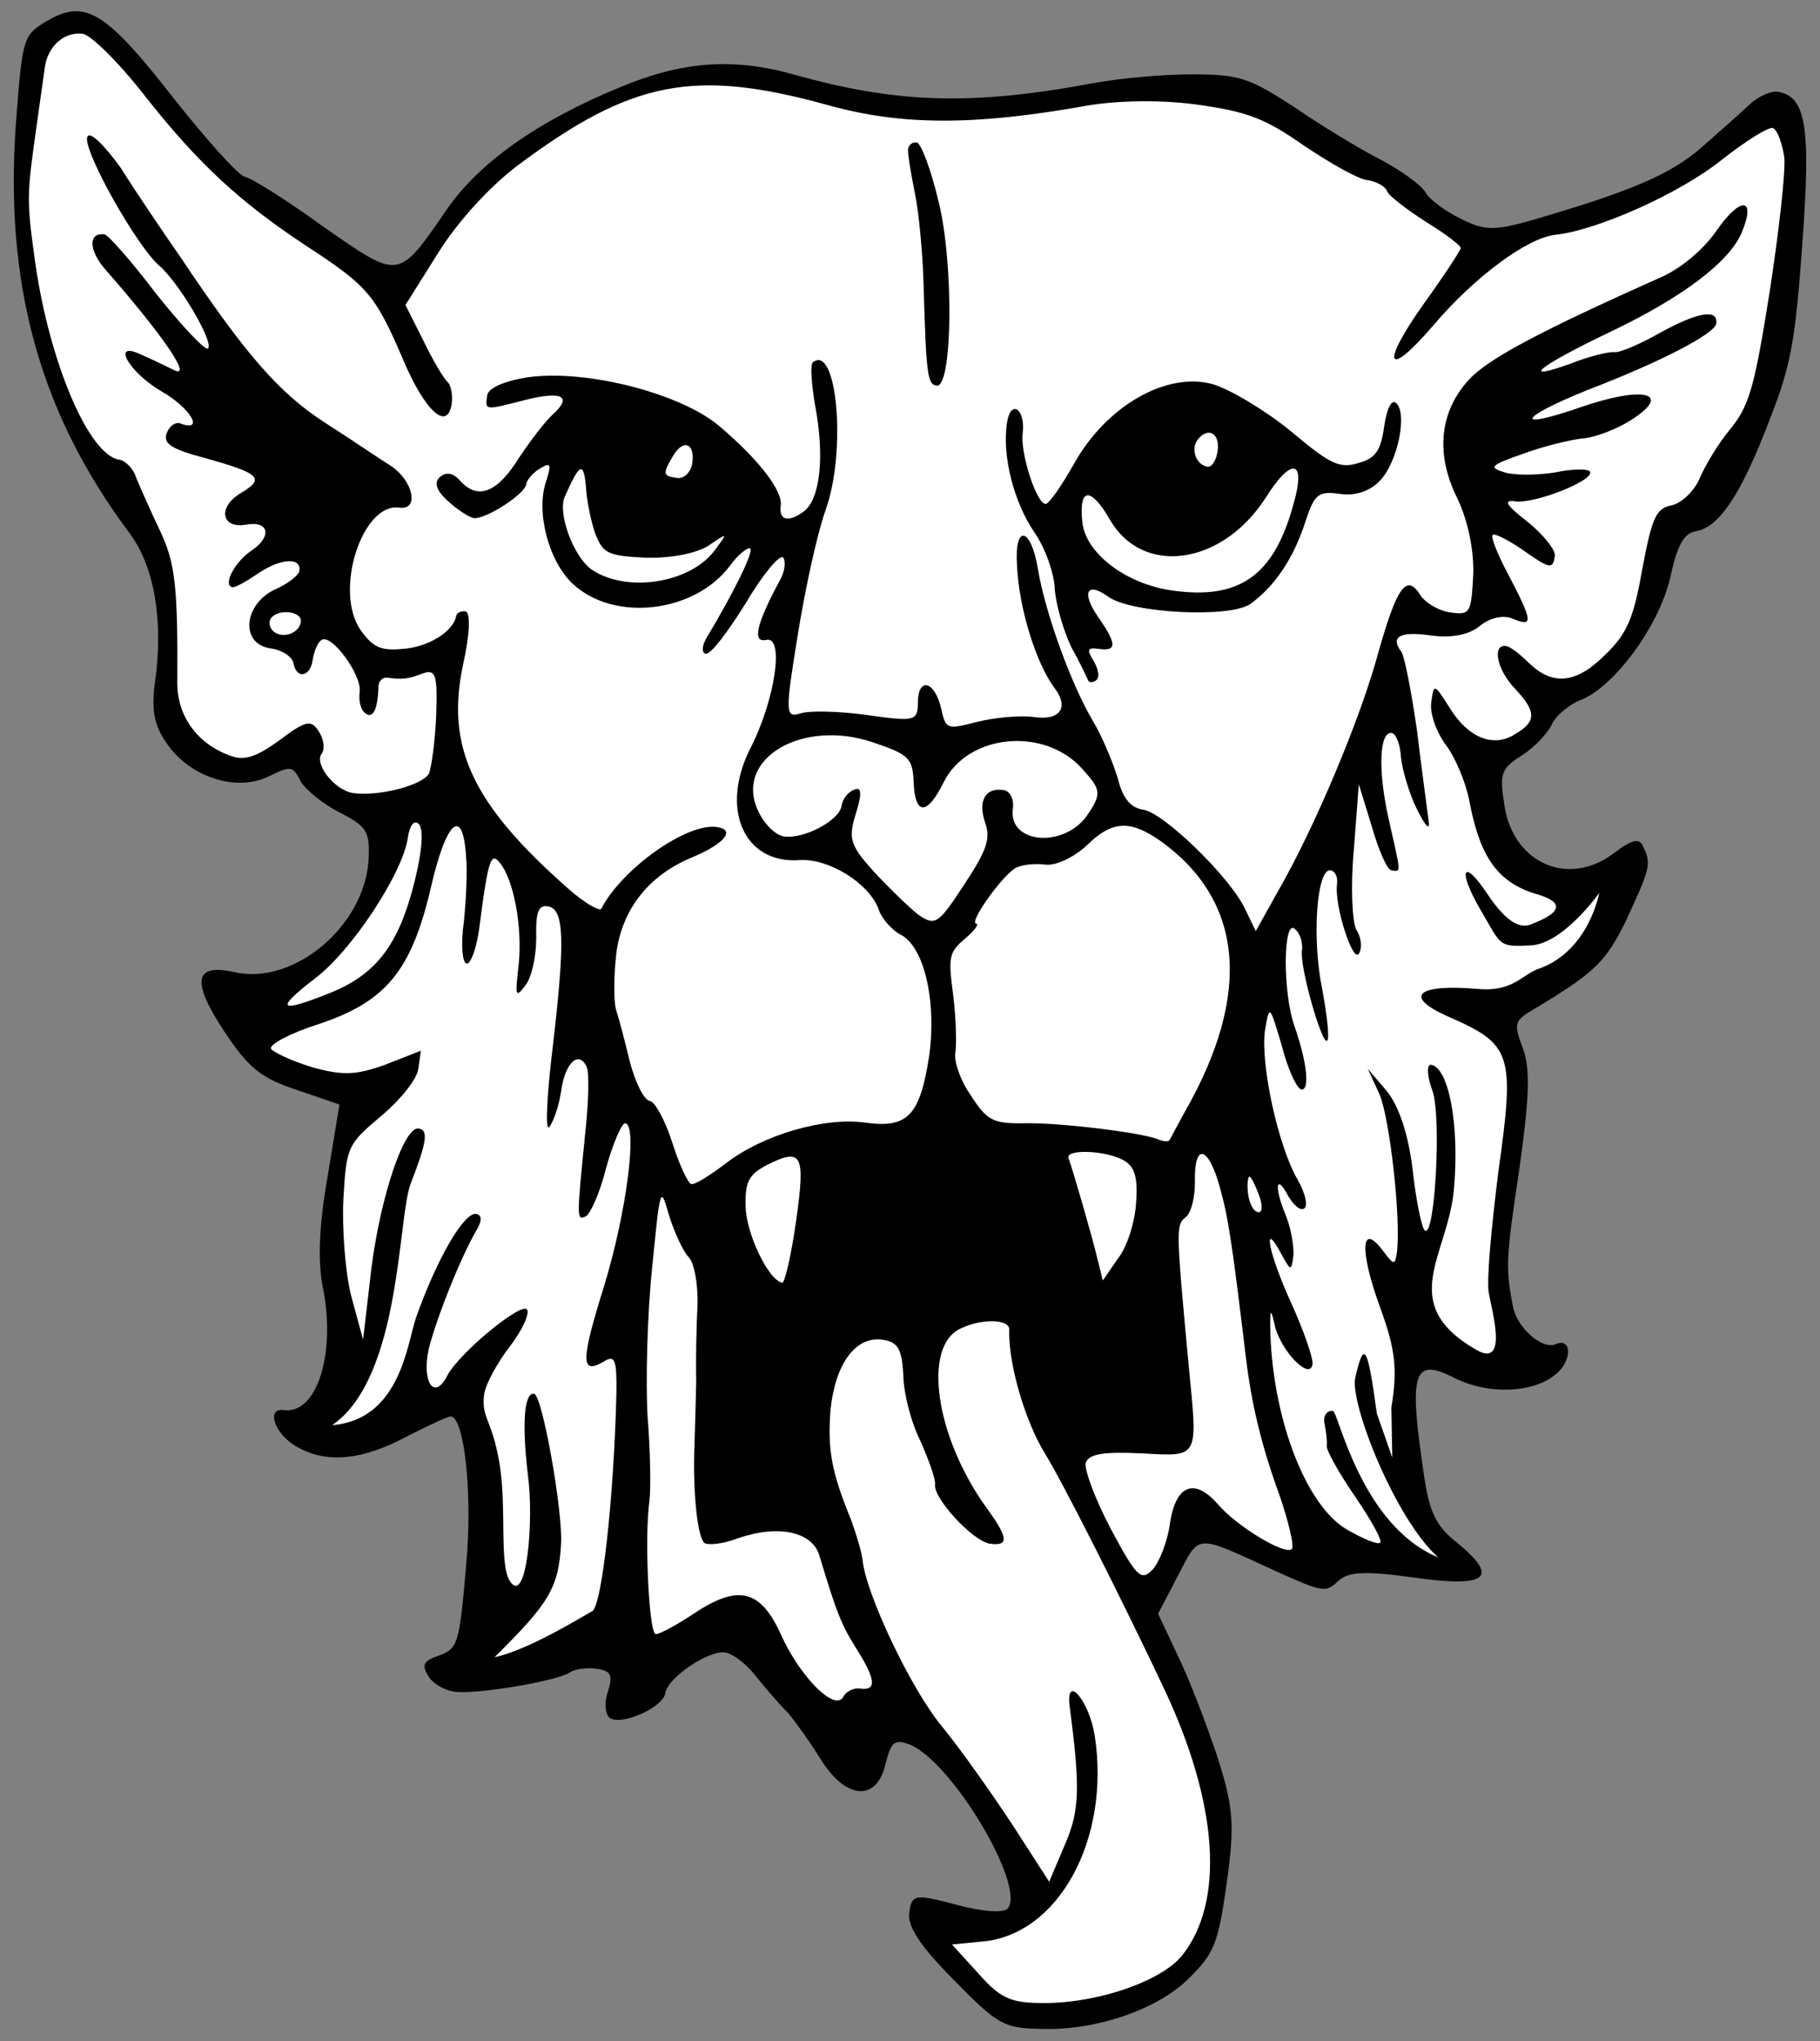 <?xml version="1.0" encoding="UTF-8" standalone="no"?>
<!DOCTYPE svg PUBLIC "-//W3C//DTD SVG 1.1//EN" "http://www.w3.org/Graphics/SVG/1.1/DTD/svg11.dtd">
<svg xmlns:dc="http://purl.org/dc/elements/1.1/" version="1.1" xmlns:xl="http://www.w3.org/1999/xlink" xmlns="http://www.w3.org/2000/svg" viewBox="33.75 63 297 333" width="297" height="333">
  <rect x="33.75" y="63" width="297" height="333" fill="#808080" stroke="none"/>
  <defs>
    <clipPath id="artboard_clip_path">
      <path d="M 33.75 63 L 330.75 63 L 330.75 369.747 L 330.75 396 L 33.75 396 Z"/>
    </clipPath>
  </defs>
  <g id="Wildcat_s_Head_Cabossed" stroke="none" stroke-opacity="1" stroke-dasharray="none" fill="none" fill-opacity="1">
    <title>Wildcat&apos;s Head Cabossed</title>
    <g id="Wildcat_s_Head_Cabossed_Layer_2" clip-path="url(#artboard_clip_path)">
      <title>Layer 2</title>
      <g id="Group_424">
        <g id="Graphic_443">
          <path d="M 319.585 79.756 C 318.293 80.975 314.768 84.122 311.734 86.777 C 306.604 91.38 300.195 94.121 283.687 98.945 C 277.708 100.627 276.021 100.67 272.23 98.736 C 269.736 97.545 267.063 95.628 266.393 94.414 C 265.724 93.199 262.285 90.754 259.024 89.035 C 255.626 87.297 249.301 83.466 244.958 80.474 C 237.767 75.822 236.177 75.178 228.898 75.136 C 224.425 75.067 216.913 75.692 212.167 76.566 C 192.459 80.241 180.177 79.915 163.334 75.167 C 153.224 72.345 145.006 73.011 134.735 77.311 C 121.349 82.854 112.006 89.526 106.746 97.052 C 98.65 108.802 99.082 108.723 86.447 99.943 C 80.473 95.601 74.678 91.985 73.716 91.85 C 72.755 91.714 67.543 85.939 62.191 79.163 C 51.035 64.847 47.676 62.834 41.582 66.321 C 37.605 68.703 37.448 68.822 36.419 82.125 C 34.303 109.144 40.158 130.28 54.897 150.002 C 58.911 155.329 60.462 164.232 59.052 174.26 C 58.415 178.793 58.892 181.382 60.998 184.34 C 64.718 189.765 72.218 192.22 77.47 189.736 C 81.232 187.884 81.507 187.922 82.827 190.489 C 83.615 191.861 86.504 194.228 89.254 195.595 C 93.693 197.9 94.146 198.664 93.882 203.53 C 93.083 214.204 81.647 223.804 72.01 221.609 C 65.356 220.113 64.931 223.136 70.482 231.48 C 74.301 237.2 76.306 238.883 82.196 240.831 L 89.146 243.209 L 87.231 254.847 C 85.836 262.776 85.594 268.486 86.388 272.8 C 88.65 283.624 85.534 293.832 80.039 293.06 C 77.154 292.655 78.517 296.909 82.014 298.941 C 86.925 301.873 92.888 301.31 100.471 297.193 C 103.939 295.439 106.938 294.039 107.35 294.097 C 109.548 294.406 110.89 306.782 109.818 318.398 C 108.729 331.133 108.476 331.938 105.516 333.063 C 102.869 333.952 102.498 334.6 103.64 336.442 C 104.31 337.656 106.255 338.77 107.903 339.002 C 111.475 339.504 124.536 337.277 126.69 335.899 C 127.474 335.308 129.474 335.029 131.123 335.261 C 133.458 335.589 133.774 336.334 132.995 338.886 C 132.332 340.614 132.473 342.595 133.22 343.26 C 135.127 344.649 142.006 341.553 142.334 339.218 C 142.681 336.745 149.341 332.218 152.089 332.604 C 153.325 332.778 155.605 334.499 157.14 336.536 C 158.694 338.435 160.976 341.137 162.332 342.449 C 163.532 343.878 165.992 347.306 167.705 350.068 C 171.821 356.67 176.824 356.953 178.242 350.849 C 179.175 347.197 179.665 346.706 182.198 347.622 C 189.09 350.412 201.221 370.748 198.189 374.385 C 197.523 375.132 194.188 374.943 189.869 373.776 C 182.979 371.967 182.547 372.046 182.123 375.068 C 181.814 377.266 183.881 380.499 189.406 386.038 C 196.387 393.183 197.546 393.906 203.275 394.011 C 212.183 394.422 222.612 390.985 227.838 385.696 C 231.909 381.645 232.534 380.192 233.943 370.164 C 235.295 360.548 234.994 357.704 232.366 349.49 C 230.588 344.197 227.825 336.944 225.973 333.182 L 222.739 326.284 L 226.002 320.018 C 229.635 313.104 228.635 313.244 242.323 319.51 C 249.569 322.77 250.119 322.847 252.057 321.018 C 253.682 319.425 256.369 319.243 264.611 320.401 C 276.563 322.081 278.481 320.389 271.445 314.637 C 268.163 312.075 266.961 309.664 266.123 303.663 C 263.593 286.778 264.353 284.363 271.149 287.839 C 276.511 290.554 283.965 290.341 287.627 287.213 C 290.309 285.069 290.301 281.145 287.615 282.309 C 285.381 283.256 281.273 279.596 280.637 276.145 C 279.426 269.811 279.482 268.418 281.685 253.738 C 283.249 242.611 283.531 237.608 282.327 234.217 C 280.689 229.924 280.884 229.531 283.941 227.72 C 294.187 221.595 295.831 219.865 299.17 213.05 C 302.997 204.762 303.25 203.957 301.949 201.253 C 301.337 199.626 300.18 199.883 297.047 202.245 C 289.526 207.912 280.315 203.676 279.175 193.849 C 278.438 189.123 278.829 188.338 282.061 186.27 C 284.059 185.01 286.193 182.788 286.974 181.217 C 287.598 179.764 289.811 177.974 291.595 177.244 C 297.064 175.211 304.496 165.188 306.322 157.18 C 307.506 151.743 308.601 149.936 310.601 149.657 C 314.347 148.922 317.886 143.676 322.547 131.443 C 326.038 122.548 326.735 118.584 327.895 102.357 C 329.285 83.5 328.43 78.617 323.759 77.961 C 322.798 77.826 320.857 78.674 319.585 79.756 Z" fill="black"/>
        </g>
        <g id="Graphic_442">
          <path d="M 324.921 88.631 C 324.543 86.336 323.852 84.278 323.066 83.887 C 322.399 83.653 318.716 85.937 314.78 89.026 C 307.984 94.515 294.383 100.589 287.558 101.31 C 283.007 101.792 274.409 108.148 267.698 116.03 C 259.989 125.033 258.924 122.642 266.082 112.581 C 269.387 108.002 272.065 103.896 272.123 103.484 C 272.181 103.072 269.646 101.175 266.424 99.181 C 263.339 97.206 260.431 94.977 260.115 94.232 C 259.819 93.35 258.248 92.568 256.737 92.356 C 255.225 92.144 250.688 89.545 246.463 86.71 C 240.215 82.329 237.289 81.218 229.184 80.079 C 223.277 79.249 216.254 79.382 211.234 80.218 C 192.839 83.516 180.931 83.523 168.799 80.137 C 147.088 74.144 136.871 76.07 118.245 89.983 C 113.702 93.407 108.574 98.99 105.33 104.137 L 99.915 112.762 L 102.871 118.641 C 104.389 121.796 106.201 124.852 106.829 125.361 C 107.321 125.85 107.658 127.439 107.465 128.812 C 106.809 133.483 103.074 130.156 99.405 121.376 C 94.967 111.086 93.767 109.657 83.629 103.049 C 72.862 95.932 66.04 89.65 57.246 78.468 C 53.094 73.122 48.533 68.698 47.296 68.525 C 44.274 68.1 41.553 70.519 41.07 73.953 C 40.858 75.464 40.259 79.723 39.718 83.569 C 38.135 94.834 38.039 95.521 39.514 105.954 C 41.847 122.252 48.276 137.304 53.222 137.999 C 54.183 138.134 55.54 139.446 56.014 141.053 C 56.646 142.543 58.342 146.423 59.859 149.578 C 62.343 154.831 62.784 158.675 62.682 174.35 C 62.635 179.667 65.784 184.172 70.968 186.161 C 73.481 187.215 75.383 186.641 79.281 183.827 C 83.668 180.521 84.531 180.362 85.791 182.361 C 86.598 183.595 86.798 185.164 86.27 185.93 C 84.92 187.561 88.363 191.968 91.385 192.393 C 95.506 192.972 102.624 191.17 103.737 189.226 C 104.147 188.303 104.746 184.044 104.932 179.728 C 105.153 173.175 104.876 172.155 102.817 172.846 C 100.446 173.774 99.446 173.913 96.973 173.566 C 96.149 173.45 95.483 174.197 95.505 175.041 C 95.415 178.67 94.614 180.379 93.357 179.362 C 92.59 178.834 92.253 177.245 92.446 175.872 C 92.832 173.124 87.775 166.25 86.208 167.43 C 85.601 167.765 84.957 169.356 84.764 170.729 C 84.378 173.477 82.083 173.855 81.626 171.129 C 81.349 170.109 79.816 169.053 77.893 168.783 C 72.948 168.088 73.424 161.711 78.538 159.208 C 80.773 158.261 82.515 156.825 82.612 156.138 C 82.94 153.803 79.39 154.144 75.825 156.585 C 73.964 157.865 72.142 158.869 71.73 158.811 C 70.081 158.58 71.858 154.907 74.659 152.919 C 78.205 150.616 77.747 147.89 73.865 148.605 C 69.844 149.301 69.228 145.712 73.049 143.447 C 77.026 141.064 76.298 140.262 67.13 137.713 C 61.595 136.234 60.318 135.354 60.981 133.626 C 61.429 132.429 62.507 131.739 63.292 132.13 C 67.16 133.514 64.777 129.537 60.24 126.938 C 54.798 123.792 51.765 118.463 56.753 120.845 C 58.206 121.469 60.701 122.66 62.272 123.441 C 65.178 124.69 59.923 117.228 51.111 107.164 C 48.201 103.953 48.076 100.854 50.823 101.24 C 51.373 101.317 55.247 105.644 59.262 110.971 C 63.433 116.18 67.208 120.213 67.678 119.859 C 68.775 119.032 63.024 109.118 59.643 106.262 C 55.79 102.778 47.064 87.123 48.021 85.297 C 48.431 84.374 50.771 86.664 53.467 90.405 C 55.869 94.244 60.278 100.748 63.191 104.939 C 73.841 120.865 79.27 127.091 86.716 131.92 C 90.96 134.618 95.813 137.961 97.62 139.056 C 101.196 141.52 102.208 146.285 98.911 145.821 C 92.867 144.972 88.171 159.441 92.6 165.807 C 94.588 168.608 95.904 169.213 99.454 168.871 C 103.553 168.607 107.687 166.106 108.191 163.515 C 108.269 162.966 109.013 162.65 109.7 162.747 C 110.524 162.863 110.473 166.218 109.327 171.38 C 106.454 184.845 110.752 194.134 126.459 207.968 C 129.073 210.297 131.666 211.782 131.881 211.252 C 135.162 204.849 145.758 197.232 150.704 197.928 C 153.863 198.372 152.005 200.632 146.791 202.841 C 139.363 205.859 134.884 211.814 134.234 219.427 C 133.889 222.881 133.917 226.667 134.312 227.843 C 134.707 229.02 135.716 232.804 136.508 236.137 C 137.419 239.627 138.838 242.488 139.799 242.623 C 140.624 242.739 142.298 245.776 143.464 249.442 C 144.63 253.108 146.029 256.106 146.579 256.184 C 147.266 256.28 149.734 254.666 152.241 252.777 C 158.214 248.153 168.291 245.227 174.885 246.153 C 181.891 247.138 183.868 245.034 185.376 235.3 C 186.631 226.371 184.55 217.253 180.603 215.438 C 179.306 214.695 177.595 212.914 177.121 211.306 C 175.483 207.013 168.902 203.007 164.233 203.331 C 155.034 203.999 151.148 194.768 156.324 184.849 C 160.211 177.13 161.815 166.709 158.776 167.403 C 156.462 167.918 157.181 164.797 160.971 157.765 C 161.89 156.213 162.003 154.408 161.512 153.919 C 160.863 153.547 158.164 156.81 155.408 161.466 C 152.515 166.103 149.757 169.777 148.933 169.662 C 148.246 169.565 148.263 168.447 149.006 167.15 C 153.95 158.88 156.938 152.575 156.113 152.46 C 155.564 152.382 154.134 153.582 152.922 155.233 C 147.211 162.976 133.953 164.614 127.15 158.195 C 123.198 154.418 121.12 146.281 122.933 141.353 C 123.712 138.8 123.633 138.369 121.948 139.393 C 120.733 140.063 119.716 141.321 119.619 142.007 C 119.388 143.656 113.08 147.672 111.137 147.539 C 110.313 147.424 108.387 146.172 106.775 144.685 C 104.79 142.865 104.551 141.571 105.648 140.744 C 106.745 139.918 107.825 140.21 109.024 141.639 C 111.837 144.556 114.953 143.313 118.393 137.773 C 120.172 135.081 122.578 131.917 123.87 130.698 C 127.238 127.669 125.548 126.731 119.451 128.255 C 112.765 129.977 112.902 129.997 113.25 127.524 C 113.423 126.288 116.108 125.124 119.972 124.546 C 129.543 123.23 144.952 127.217 151.203 132.578 C 157.709 138.115 161.487 143.129 161.159 145.464 C 160.811 147.937 162.441 148.306 164.947 146.417 C 167.611 144.41 168.321 137.365 166.792 129.305 C 166.176 125.717 165.933 122.461 166.403 122.106 C 170.339 119.017 171.929 136.611 168.478 146.213 C 167.094 150.081 165.114 159.188 163.915 166.724 C 161.864 179.324 161.885 180.167 164.375 179.396 C 165.845 178.903 170.73 179.029 175.264 179.666 C 182.957 180.747 183.525 180.687 183.538 177.607 C 183.568 173.409 186.277 174.069 187.327 178.56 C 188.1 182.03 188.237 182.05 193.178 180.783 C 196.08 180.07 200.199 179.668 202.534 179.996 C 206.792 180.595 208.22 178.414 205.858 175.28 C 202.789 171.207 200.002 162.13 199.712 155.225 C 199.265 148.438 201.993 148.961 203.127 155.845 C 204.34 163.16 208.702 174.98 212.109 180.642 C 213.586 183.091 215.362 187.403 216.132 189.892 C 216.925 193.226 218.243 194.812 220.303 195.101 C 223.6 195.565 234.453 206.056 236.937 211.308 L 238.672 214.913 L 242.228 208.549 C 248.344 197.922 255.72 180.327 258.619 169.668 C 261.694 158.753 263.278 156.454 265.562 160.137 C 266.369 161.371 268.569 162.661 270.355 162.912 C 273.652 163.375 273.828 163.12 274.166 156.723 C 274.295 152.819 273.303 147.917 271.568 144.311 C 267.962 137.08 268.652 130.173 273.447 124.963 C 276.598 121.483 285.513 116.853 304.347 108.433 C 307.915 106.973 311.733 103.728 313.845 100.662 C 317.716 95.043 320.365 95.135 318.024 100.829 C 316.092 105.601 308.553 111.405 296.539 117.142 C 284.977 122.661 281.511 125.396 289.92 122.375 C 293.037 121.132 296.37 120.34 297.194 120.456 C 298.019 120.572 301.292 119.21 304.642 117.3 C 310.716 113.951 314.168 113.315 313.82 115.788 C 313.589 117.436 304.967 121.968 292.677 126.685 C 281.387 131.262 280.685 133.265 291.878 129.374 C 302.033 125.899 306.764 127.124 299.986 131.494 C 297.674 132.991 293.97 134.431 291.851 134.554 C 289.713 134.814 285.36 135.883 282.107 137.107 C 276.951 138.904 276.618 139.277 279.308 140.075 C 280.918 140.582 284.567 140.534 287.43 140.096 C 290.175 139.501 292.843 139.456 293.197 139.926 C 294.123 141.317 284.185 145.244 281.025 144.799 C 278.965 144.51 279.536 145.431 283.073 148.169 C 285.589 150.204 287.616 152.73 287.48 153.692 C 287.152 156.027 286.622 155.812 281.906 152.488 C 279.725 151.061 277.643 149.928 277.31 150.301 C 276.997 150.537 278.122 153.497 280.013 156.985 C 283.875 164.392 284.015 165.392 280.578 163.928 C 278.988 163.285 276.811 163.819 275.225 165.137 C 273.483 166.573 270.6 167.149 267.166 166.666 C 262.22 165.971 260.555 166.858 262.444 169.365 C 262.916 169.991 264.067 175.756 264.984 182.189 C 265.764 188.603 266.661 195.173 266.861 196.742 C 267.16 198.605 266.531 198.096 264.994 195.078 C 263.791 192.668 262.645 188.865 262.385 186.727 C 262.282 184.471 261.552 182.687 260.865 182.591 C 258.805 182.301 258.584 188.854 260.407 196.815 C 262.389 205.639 262.447 205.227 260.798 204.995 C 260.111 204.899 258.731 201.763 257.604 197.822 L 255.489 190.941 L 254.67 201.752 C 254.115 207.698 254.422 213.485 255.092 214.7 C 255.899 215.934 256.079 217.64 255.532 218.544 C 254.575 220.37 251.453 210.686 251.936 207.252 C 252.09 206.153 251.676 205.114 250.852 204.998 C 248.654 204.689 247.777 215.913 249.523 224.423 C 250.317 228.738 250.757 232.582 250.307 232.799 C 249.504 233.526 245.826 220.822 246.212 218.074 C 246.386 216.838 245.912 215.231 245.027 214.546 C 243.16 212.883 243.01 224.909 245.024 230.515 C 247.117 236.553 247.481 240.947 246.107 240.753 C 245.42 240.657 243.902 237.502 242.912 233.58 C 240.916 226.856 240.916 226.856 240.18 231.095 C 239.408 236.59 242.302 249.885 245.453 255.371 C 246.694 257.506 247.229 259.683 246.602 260.155 C 245.975 260.627 244.855 259.629 243.949 258.101 C 241.959 254.319 241.631 256.654 243.623 261.417 C 244.452 263.495 244.89 266.358 244.834 267.751 C 244.448 270.499 244.448 270.499 242.774 267.462 C 239.661 261.701 240.792 267.603 244.44 275.541 C 246.471 280.029 248.07 284.596 247.935 285.558 C 247.549 288.305 242.889 283.588 241.8 279.372 C 241.126 276.195 240.95 276.451 241.058 280.669 C 241.58 294.891 246.928 308.67 253.529 312.54 C 256.122 314.025 258.498 315.059 258.968 314.705 C 259.419 314.488 257.527 311 254.85 307.122 C 252.292 303.4 250.164 299.599 250.261 298.912 C 250.357 298.226 250.157 296.656 249.919 295.362 C 249.563 293.911 250.383 293.074 251.265 293.197 C 252.146 293.319 255.798 311.838 268.432 317.092 C 261.397 310.766 254.031 292.018 254.905 287.798 C 256.342 281.556 256.913 282.477 258.43 293.616 L 260.949 300.805 L 260.801 292.689 C 261.846 286.252 261.446 283.114 258.92 276.175 C 255.583 267.021 255.828 262.292 259.37 266.992 C 261.259 269.499 261.396 269.518 261.724 267.183 C 262.359 261.669 260.557 245.586 258.88 241.568 L 256.948 237.374 L 260.076 241.036 C 261.984 243.405 263.584 247.973 264.284 253.955 C 264.844 258.936 265.757 263.407 266.268 263.759 C 267.899 265.109 269.012 245.233 267.511 240.96 C 266.583 238.588 266.579 236.626 267.266 236.723 C 270.151 237.128 271.918 246.482 271.039 256.725 C 270.181 267.811 261.467 275.556 274.594 283.198 C 280.064 286.383 277.087 276.487 276.728 274.055 C 276.273 272.31 277.116 263.323 278.272 254.099 C 280.975 234.867 280.481 233.397 270.053 228.85 C 262.669 225.571 264.921 223.506 274.889 224.346 C 280.835 224.901 282.211 221.813 285.091 220.973 C 293.1 217.974 294.723 208.689 294.723 208.689 C 294.723 208.689 288.865 217.006 283.513 217.249 C 278.161 217.493 278.816 217.333 275.311 211.377 C 271.588 204.971 272.447 202.85 276.384 208.726 C 279.966 214.133 282.143 214.402 283.66 213.791 C 285.604 212.993 291.287 210.777 284.278 208.812 C 277.564 206.747 275.093 201.961 273.485 193.47 C 272.909 190.587 271.233 186.57 269.698 184.533 C 268.163 182.496 267.057 179.399 267.308 177.613 C 267.752 174.453 267.752 174.453 270.391 178.606 C 273.364 183.367 277.468 185.064 281.014 182.761 C 284.521 180.732 284.478 179.045 280.938 175.326 C 278.008 172.252 277.194 168.076 279.529 168.404 C 280.216 168.5 281.729 169.694 283.086 171.005 C 287.019 174.92 290.843 174.617 295.561 169.956 C 299.28 166.417 300.334 163.903 301.748 155.837 C 303.357 147.378 303.981 145.924 306.57 145.448 C 308.315 144.993 310.272 143.026 311.111 141.043 C 311.95 139.06 314.159 135.307 316.174 132.929 C 319.226 129.155 320.082 126.054 322.519 110.707 C 324.047 100.835 325.162 90.906 324.921 88.631 Z" fill="#FFFFFF"/>
        </g>
        <g id="Graphic_441">
          <path d="M 146.724 138.532 C 146.511 140.043 145.376 141.145 144.277 140.99 C 141.942 140.662 141.843 140.368 143.504 137.519 C 145.185 134.534 147.187 135.235 146.724 138.532 Z" fill="#FFFFFF"/>
        </g>
        <g id="Graphic_440">
          <path d="M 130.938 150.182 C 132.181 153.299 132.967 153.689 139.088 153.989 C 142.992 154.118 147.307 153.323 149.305 152.063 C 152.557 149.858 152.557 149.858 150.483 152.649 C 146.474 158.249 135.747 159.823 130.146 155.814 C 127.238 153.585 124.711 146.645 125.921 144.014 C 128.381 138.476 128.969 138.278 129.37 142.397 C 129.474 144.653 130.227 148.261 130.938 150.182 Z" fill="#FFFFFF"/>
        </g>
        <g id="Graphic_439">
          <path d="M 82.847 164.436 C 82.576 166.359 79.93 167.248 78.416 166.055 C 77.669 165.39 77.53 164.389 78.039 163.761 C 79.369 162.266 83.078 162.788 82.847 164.436 Z" fill="#FFFFFF"/>
        </g>
        <g id="Graphic_438">
          <path d="M 210.44 188.532 C 213.351 191.743 213.529 192.468 211.398 195.671 C 207.782 201.467 198.206 200.821 199.037 194.914 C 199.249 193.403 198.598 192.051 197.499 191.897 C 194.477 191.472 193.325 193.691 194.51 197.22 C 195.418 199.729 194.873 201.614 191.139 207.253 C 186.857 213.795 186.387 214.149 183.577 212.214 C 182.064 211.02 178.859 207.908 176.303 205.167 C 172.428 200.841 172.151 199.821 173.436 195.659 C 174.449 192.439 174.329 191.302 173.133 191.834 C 172.095 192.249 171.234 193.388 171.079 194.487 C 170.751 196.823 164.991 199.935 161.694 199.472 C 160.32 199.279 158.472 197.478 157.506 195.381 C 153.386 186.817 164.691 180.141 176.314 184.156 C 182.066 186.085 182.676 186.731 182.841 190.537 C 183.05 196.03 184.993 196.162 187.727 190.663 C 191.652 182.67 204.283 181.503 210.44 188.532 Z" fill="#FFFFFF"/>
        </g>
        <g id="Graphic_437">
          <path d="M 223.218 200.274 C 236.699 210.013 238.067 225.195 227.105 244.387 C 225.972 246.469 224.839 248.551 224.643 248.944 C 224.448 249.337 223.761 249.24 222.956 248.987 C 220.737 247.834 206.274 246.082 200.644 246.271 C 195.877 246.302 194.817 245.873 192.178 241.72 C 190.427 239.232 189.34 235.997 189.671 234.643 C 189.864 233.269 189.756 229.052 189.296 225.345 C 188.478 219.206 188.594 218.382 191.139 216.218 C 192.726 214.9 193.586 213.76 193.037 213.683 C 191.8 213.509 197.55 205.492 199.647 204.526 C 200.548 204.092 202.686 203.832 204.335 204.064 C 205.983 204.296 208.982 202.896 211.076 200.949 C 215.304 196.78 218.247 196.774 223.218 200.274 Z" fill="#FFFFFF"/>
        </g>
        <g id="Graphic_436">
          <path d="M 101.404 206.828 C 98.818 217.252 95.062 222.047 87.496 225.046 C 79.186 228.361 78.576 227.715 85.176 222.619 C 91.13 218.132 99.498 205.44 100.308 199.67 C 100.579 197.747 101.283 196.725 102.03 197.391 C 102.914 198.075 102.687 201.686 101.404 206.828 Z" fill="#FFFFFF"/>
        </g>
        <g id="Graphic_435">
          <path d="M 109.811 202.827 C 110.051 205.102 109.807 209.831 109.442 213.422 C 108.921 217.131 109.203 220.112 109.89 220.209 C 110.576 220.305 111.493 217.772 111.956 214.475 C 113.479 202.642 113.889 201.719 115.641 204.207 C 117.845 207.458 119.119 215.342 118.289 221.249 C 117.827 225.527 117.926 225.821 119.471 223.797 C 120.489 222.539 121.246 219.143 121.259 216.063 C 121.151 211.845 121.6 210.647 123.111 210.86 C 125.858 211.246 125.987 216.307 123.967 233.674 C 122.984 241.661 122.704 247.645 123.369 246.898 C 124.054 246.014 124.97 243.481 125.317 241.008 C 125.974 236.338 128.225 234.272 129.507 237.114 C 129.921 238.153 129.795 243.038 129.237 248.003 C 127.895 261.543 127.798 262.23 129.307 261.461 C 130.052 261.145 131.672 257.591 132.664 253.528 C 133.792 249.484 135.237 246.184 135.786 246.262 C 137.847 246.551 135.957 260.995 132.335 272.813 C 128.517 285.024 128.464 287.398 132.284 285.134 C 134.126 283.991 134.422 284.874 134.337 290.465 C 133.924 307.357 131.963 325.293 130.336 325.905 C 129.435 326.338 120.101 332.217 114.454 333.378 C 123.245 324.672 124.922 322.157 125.309 314.832 C 125.611 309.691 122.272 290.591 120.898 290.397 C 119.249 290.166 118.928 295.444 119.888 303.564 C 120.925 311.134 119.688 324.932 117.011 321.053 C 115.142 318.409 116.496 308.99 115.251 301.686 C 114.005 294.381 112.216 294.36 112.776 290.377 C 112.988 288.866 114.883 285.35 116.937 282.696 C 118.991 280.043 120.221 277.274 119.748 276.648 C 118.804 275.394 108.661 283.775 106.746 287.428 C 104.617 291.612 102.531 288.517 103.715 283.08 C 104.998 277.937 109.095 267.726 111.655 263.463 C 112.398 262.166 112.396 261.185 111.434 261.05 C 109.511 260.78 105.113 268.147 101.624 278.023 C 100.182 282.303 99.032 294.627 87.96 295.523 C 99.269 287.748 98.624 261.491 100.79 256.052 C 103.423 249.278 103.693 247.355 102.044 247.123 C 99.709 246.795 95.889 258.025 94.366 269.858 L 93 281.574 L 91.061 274.437 C 90.072 270.516 89.545 263.297 89.789 258.569 C 90.28 250.093 90.475 249.7 95.88 245.136 C 99.052 242.5 101.771 239.1 102.003 237.451 L 102.428 234.429 L 96.645 236.698 C 91.921 238.416 89.665 238.519 84.679 237.118 C 81.322 236.086 78.298 234.68 77.963 234.073 C 77.785 233.347 81.116 231.574 85.664 230.112 C 96.681 226.477 100.888 221.465 104.074 207.764 C 106.599 196.772 109.301 194.49 109.811 202.827 Z" fill="#FFFFFF"/>
        </g>
        <g id="Graphic_434">
          <path d="M 232.803 256.675 C 234.207 261.635 234.845 266.067 237.044 284.307 C 237.944 291.858 239.509 298.662 242.648 307.228 C 244.129 311.639 245.001 315.404 244.531 315.758 C 243.278 316.702 235.537 311.972 232.528 308.467 C 228.672 304.003 225.556 305.246 224.649 311.703 C 224.243 314.588 222.936 317.906 221.782 319.145 C 219.981 320.993 219.234 320.328 215.018 312.451 C 212.476 307.611 210.64 302.73 210.932 301.65 C 211.419 300.178 213.989 299.838 219.973 300.119 C 229.567 300.627 229.215 301.138 227.729 285.8 C 225.658 263.655 225.636 262.812 227.203 261.631 C 228.143 260.923 228.804 258.214 228.739 255.683 C 228.647 249.366 230.943 249.969 232.803 256.675 Z" fill="#FFFFFF"/>
        </g>
        <g id="Graphic_433">
          <path d="M 219.154 259.099 C 218.984 262.297 217.699 266.459 216.173 268.346 L 213.709 271.922 L 212.818 268.295 C 212.026 264.961 208.921 254.159 208.112 251.944 C 207.618 250.473 213.896 250.655 216.902 252.198 C 218.866 253.175 219.458 254.939 219.154 259.099 Z" fill="#FFFFFF"/>
        </g>
        <g id="Graphic_432">
          <path d="M 239.201 257.994 C 239.813 259.621 239.777 260.877 239.09 260.78 C 238.266 260.664 237.615 259.312 237.415 257.743 C 237.216 256.174 237.389 254.938 237.664 254.976 C 237.939 255.015 238.589 256.367 239.201 257.994 Z" fill="#FFFFFF"/>
        </g>
        <g id="Graphic_431">
          <path d="M 163.68 262.089 C 162.888 267.721 161.82 272.334 161.408 272.276 C 159.21 271.967 155.524 264.305 155.435 259.95 C 155.308 255.87 155.894 254.691 158.775 253.135 C 164.653 250.179 165.205 251.237 163.68 262.089 Z" fill="#FFFFFF"/>
        </g>
        <g id="Graphic_430">
          <path d="M 146.037 268.015 C 147.039 268.856 147.656 272.445 147.585 275.937 C 147.377 279.41 147.292 285.001 147.359 288.513 C 147.288 292.005 147.143 297.028 147.05 299.676 C 146.851 307.073 147.593 313.761 148.713 314.759 C 149.361 315.13 151.774 314.909 154.146 313.982 C 160.771 311.691 166.346 312.895 167.473 316.835 C 170.339 326.344 171.069 328.127 173.589 332.124 C 176.68 337.041 176.842 338.885 174.094 338.498 C 172.995 338.344 171.78 339.014 171.39 339.799 C 170.042 342.412 164.281 336.559 161.185 329.68 C 157.872 322.35 154.221 321.417 146.954 326.279 C 144.172 328.13 141.292 329.686 140.743 329.609 C 139.644 329.454 138.902 313.8 139.713 308.031 C 139.983 306.108 139.89 299.791 139.426 294.122 C 139.099 288.473 139.369 277.584 140.156 269.99 C 141.479 256.588 141.518 256.313 142.922 261.273 C 143.791 264.057 145.191 267.055 146.037 268.015 Z" fill="#FFFFFF"/>
        </g>
        <g id="Graphic_429">
          <path d="M 198.445 279.863 L 198.445 279.863 C 198.402 278.176 193.791 278.088 190.323 279.842 C 184.287 282.916 186.439 297.507 194.764 309.044 C 198.405 314.038 198.368 315.294 195.209 314.85 C 192.343 314.307 186.03 307.396 186.339 305.198 C 186.455 304.374 185.349 301.277 183.969 298.141 C 182.432 295.123 181.165 290.182 181.158 287.239 C 180.913 283.002 180.224 281.925 177.751 281.577 C 173.355 280.96 170.05 285.538 169.282 292.995 C 168.787 299.509 169.404 303.098 172.639 310.977 C 173.547 313.486 174.397 316.408 174.517 317.545 C 175.02 322.939 182.354 338.539 187.508 344.726 C 190.616 348.525 195.753 355.831 199.1 360.924 L 204.966 370.014 L 207.484 364.064 C 209.962 358.389 210.052 354.759 208.295 341.344 C 207.655 335.931 211.491 340.532 212.387 346.122 C 215.035 363.164 206.38 378.898 193.787 379.79 L 189.099 380.251 L 193.347 384.911 C 196.848 388.905 198.557 389.706 203.167 389.793 C 212.094 390.067 223.112 386.432 226.672 382.03 C 233.656 373.205 232.54 357.219 223.689 338.464 C 216.671 323.61 207.133 304.758 204.278 300.155 C 200.97 294.787 198.241 285.298 198.445 279.863 Z" fill="#FFFFFF"/>
        </g>
        <g id="Graphic_428">
          <path d="M 181.94 87.307 C 181.844 87.994 182.38 91.152 183.035 94.466 C 183.71 97.642 184.313 104.311 184.462 109.235 C 184.888 124.144 185.088 125.713 186.599 125.925 C 189.209 126.292 189.418 105.869 186.903 95.85 C 185.675 90.634 184.037 86.341 183.35 86.245 C 182.663 86.148 182.037 86.621 181.94 87.307 Z" fill="black"/>
        </g>
        <g id="Graphic_427">
          <path d="M 259.614 132.685 C 259.073 136.531 258.193 137.808 255.429 138.541 C 252.351 139.509 250.78 138.728 244.392 133.347 C 240.244 129.963 234.43 126.484 231.603 125.666 C 224.045 123.623 214.288 129.256 209.051 138.607 C 207 142.241 204.888 145.306 204.338 145.229 C 202.827 145.016 200.199 136.802 200.643 133.643 C 200.856 132.132 200.538 130.406 199.772 129.878 C 199.005 129.35 198.321 130.234 198.05 132.158 C 197.298 137.515 199.198 144.926 202.564 149.882 C 204.315 152.37 205.816 156.643 205.881 159.174 C 206.083 161.724 207.309 165.958 208.61 168.663 C 210.067 171.249 211.25 173.797 211.349 174.091 C 211.585 174.404 212.154 174.344 212.624 173.99 C 213.25 173.518 213.012 172.223 212.224 170.852 C 211.082 169.01 211.14 168.598 213.063 168.869 C 216.086 169.293 215.985 168.018 212.953 163.67 C 210.158 159.635 211.116 157.808 214.672 160.409 C 218.504 163.049 234.357 163.876 237.766 161.554 C 241.663 158.739 244.812 154.279 246.818 147.977 C 248.28 143.559 248.906 143.087 252.478 143.589 C 254.951 143.937 257.303 143.147 258.947 141.416 C 261.902 138.33 263.454 130.283 261.567 128.757 C 260.82 128.091 260.039 129.663 259.614 132.685 Z" fill="black"/>
        </g>
        <g id="Graphic_426">
          <path d="M 232.451 136.572 C 232.239 138.083 231.516 139.242 230.829 139.146 C 228.906 138.875 228.017 136.229 229.21 134.716 C 230.912 132.573 232.857 133.687 232.451 136.572 Z" fill="#FFFFFF"/>
        </g>
        <g id="Graphic_425">
          <path d="M 244.811 145.313 C 241.64 156.915 236.038 160.891 225.048 159.346 C 217.493 158.284 210.909 153.297 210.368 148.177 C 209.766 142.489 211.748 142.348 214.899 147.834 C 220.197 156.983 233.043 155.287 240.179 144.382 C 244.519 137.427 246.972 137.912 244.811 145.313 Z" fill="#FFFFFF"/>
        </g>
      </g>
    </g>
  </g>
</svg>
